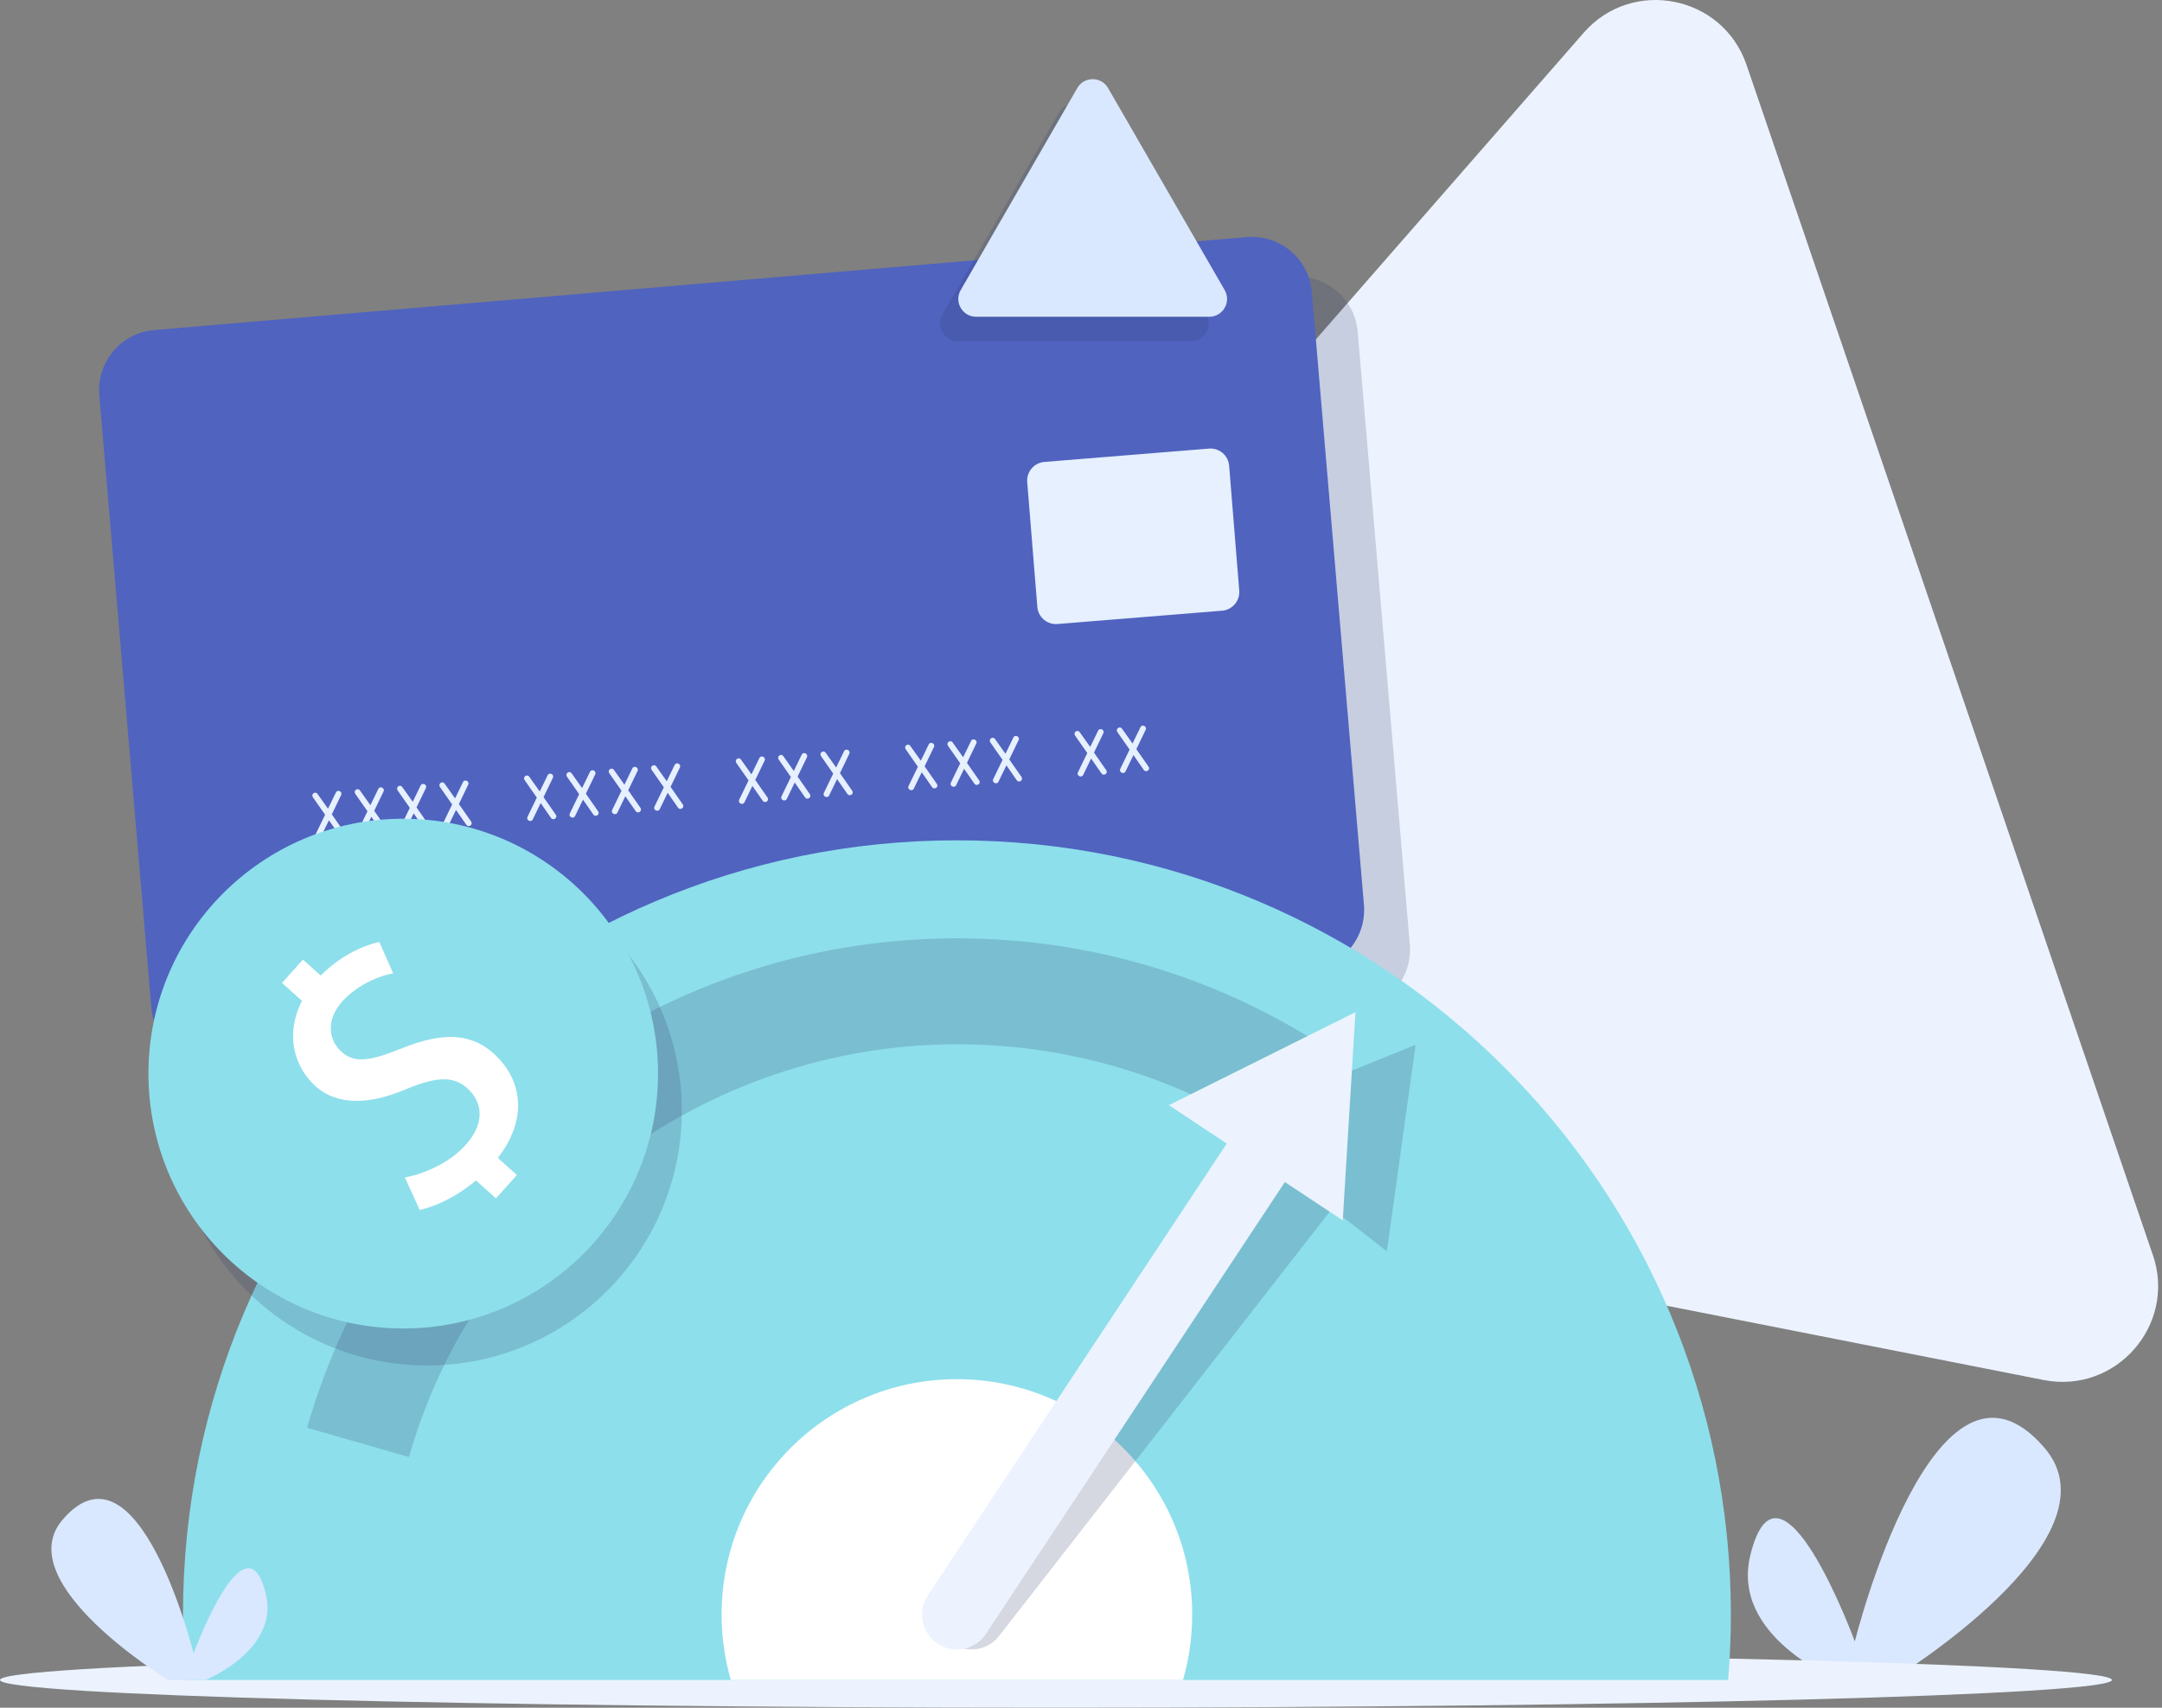 <svg xmlns="http://www.w3.org/2000/svg" width="552" height="436" viewBox="0 0 552 436" fill="none"><rect x="0" y="0" width="552" height="436" fill="#808080" stroke="none"/><path d="M549.657 320.408L445.932 16.585C439.838 -1.257 416.727 -5.811 404.326 8.386L193.17 250.145C180.769 264.342 188.381 286.639 206.877 290.285L521.77 352.336C540.266 355.981 555.764 338.238 549.669 320.396L549.657 320.408Z" fill="#ECF3FE"></path><g style="mix-blend-mode:multiply" opacity="0.2"><path d="M330.045 70.695L51.074 94.422C42.62 95.141 36.35 102.579 37.069 111.036L50.368 267.496C51.087 275.953 58.522 282.225 66.976 281.506L345.947 257.778C354.4 257.059 360.671 249.621 359.952 241.165L346.653 84.704C345.934 76.248 338.499 69.976 330.045 70.695Z" fill="#2F3C68"></path></g><path d="M318.33 60.538L39.359 84.266C30.906 84.985 24.635 92.423 25.354 100.879L38.653 257.34C39.372 265.796 46.807 272.069 55.261 271.35L334.232 247.622C342.686 246.903 348.956 239.465 348.237 231.008L334.938 74.548C334.219 66.092 326.784 59.819 318.33 60.538Z" fill="#5063BF"></path><path d="M83.985 209.42L81.958 213.601C81.846 213.85 81.647 213.974 81.361 213.999C81.149 214.012 80.963 213.95 80.801 213.813C80.639 213.676 80.552 213.514 80.54 213.327C80.54 213.191 80.565 213.041 80.639 212.892L83.003 208.014L79.943 203.635C79.818 203.46 79.756 203.299 79.744 203.149C79.731 202.963 79.793 202.789 79.918 202.639C80.055 202.49 80.216 202.403 80.403 202.39C80.689 202.366 80.9 202.465 81.062 202.689L83.749 206.472L85.764 202.328C85.888 202.067 86.087 201.93 86.361 201.918C86.56 201.905 86.747 201.955 86.908 202.092C87.07 202.216 87.157 202.39 87.182 202.59C87.182 202.726 87.169 202.863 87.095 203L84.719 207.915L87.841 212.394C87.916 212.506 87.966 212.631 87.978 212.755C87.99 212.967 87.941 213.141 87.804 213.29C87.667 213.439 87.505 213.527 87.306 213.539C87.02 213.564 86.796 213.464 86.635 213.24L83.985 209.433V209.42Z" fill="#E6F0FF"></path><path d="M94.808 208.537L92.78 212.718C92.668 212.967 92.469 213.091 92.183 213.116C91.972 213.128 91.785 213.066 91.623 212.929C91.462 212.792 91.374 212.631 91.362 212.444C91.362 212.307 91.387 212.158 91.462 212.009L93.825 207.131L90.765 202.751C90.641 202.577 90.579 202.415 90.566 202.266C90.554 202.079 90.616 201.905 90.74 201.756C90.877 201.607 91.039 201.519 91.225 201.495C91.511 201.47 91.723 201.569 91.885 201.793L94.571 205.576L96.586 201.432C96.711 201.171 96.91 201.034 97.183 201.022C97.382 201.009 97.569 201.059 97.731 201.196C97.892 201.333 97.979 201.495 98.004 201.694C98.004 201.831 97.992 201.967 97.917 202.104L95.541 207.019L98.663 211.498C98.738 211.61 98.788 211.735 98.8 211.859C98.813 212.071 98.763 212.245 98.626 212.394C98.489 212.544 98.328 212.631 98.129 212.643C97.843 212.668 97.619 212.568 97.457 212.344L94.808 208.537Z" fill="#E6F0FF"></path><path d="M105.616 207.666L103.589 211.847C103.477 212.096 103.278 212.22 102.992 212.245C102.78 212.257 102.594 212.195 102.432 212.058C102.27 211.921 102.183 211.76 102.171 211.573C102.171 211.436 102.196 211.287 102.27 211.138L104.633 206.26L101.574 201.88C101.449 201.706 101.387 201.544 101.375 201.395C101.362 201.208 101.424 201.034 101.549 200.885C101.686 200.736 101.847 200.648 102.034 200.624C102.32 200.599 102.531 200.698 102.693 200.922L105.38 204.705L107.395 200.561C107.519 200.3 107.718 200.163 107.992 200.151C108.191 200.138 108.377 200.188 108.539 200.325C108.701 200.449 108.788 200.624 108.813 200.823C108.813 200.96 108.8 201.096 108.726 201.233L106.35 206.148L109.472 210.627C109.547 210.739 109.596 210.864 109.609 210.988C109.621 211.2 109.572 211.374 109.435 211.523C109.298 211.673 109.136 211.76 108.937 211.772C108.651 211.797 108.427 211.697 108.266 211.474L105.616 207.666Z" fill="#E6F0FF"></path><path d="M116.425 206.795L114.397 210.976C114.285 211.225 114.086 211.349 113.8 211.374C113.589 211.386 113.402 211.324 113.24 211.187C113.079 211.05 112.992 210.889 112.979 210.702C112.979 210.565 113.004 210.416 113.079 210.267L115.442 205.389L112.382 201.009C112.258 200.835 112.196 200.673 112.183 200.524C112.171 200.337 112.233 200.163 112.357 200.014C112.482 199.865 112.656 199.777 112.842 199.753C113.129 199.728 113.34 199.827 113.502 200.051L116.188 203.834L118.203 199.69C118.328 199.429 118.527 199.292 118.8 199.28C118.999 199.267 119.186 199.317 119.348 199.454C119.509 199.578 119.597 199.753 119.621 199.952C119.621 200.089 119.609 200.225 119.534 200.362L117.159 205.277L120.281 209.756C120.355 209.868 120.405 209.993 120.417 210.117C120.43 210.329 120.38 210.503 120.243 210.652C120.107 210.802 119.945 210.889 119.746 210.901C119.46 210.926 119.236 210.826 119.074 210.603L116.425 206.795Z" fill="#E6F0FF"></path><path d="M138.044 205.041L136.016 209.221C135.904 209.47 135.705 209.595 135.419 209.62C135.208 209.632 135.021 209.57 134.86 209.433C134.698 209.296 134.611 209.134 134.598 208.948C134.598 208.811 134.623 208.662 134.698 208.512L137.061 203.635L134.001 199.255C133.877 199.081 133.815 198.919 133.802 198.77C133.79 198.583 133.852 198.409 133.976 198.26C134.113 198.11 134.275 198.023 134.462 197.998C134.748 197.973 134.959 198.073 135.121 198.297L137.808 202.079L139.823 197.936C139.947 197.675 140.146 197.538 140.42 197.525C140.619 197.513 140.805 197.563 140.967 197.7C141.129 197.824 141.216 197.998 141.241 198.197C141.241 198.334 141.228 198.471 141.153 198.608L138.778 203.523L141.9 208.002C141.974 208.114 142.024 208.238 142.037 208.363C142.049 208.574 141.999 208.749 141.862 208.898C141.726 209.047 141.564 209.134 141.365 209.147C141.079 209.172 140.855 209.072 140.693 208.848L138.044 205.041Z" fill="#E6F0FF"></path><path d="M148.852 204.17L146.825 208.35C146.713 208.599 146.514 208.724 146.228 208.749C146.016 208.761 145.83 208.699 145.668 208.562C145.507 208.425 145.419 208.263 145.407 208.077C145.407 207.94 145.432 207.791 145.507 207.641L147.87 202.764L144.81 198.384C144.686 198.21 144.623 198.048 144.611 197.899C144.598 197.712 144.661 197.538 144.785 197.389C144.922 197.239 145.084 197.152 145.27 197.127C145.556 197.102 145.768 197.202 145.929 197.426L148.616 201.208L150.631 197.065C150.756 196.804 150.955 196.667 151.228 196.654C151.427 196.642 151.614 196.692 151.775 196.829C151.937 196.953 152.024 197.127 152.049 197.326C152.049 197.463 152.037 197.6 151.962 197.737L149.586 202.652L152.708 207.131C152.783 207.243 152.833 207.367 152.845 207.492C152.858 207.703 152.808 207.878 152.671 208.027C152.534 208.176 152.373 208.263 152.174 208.276C151.887 208.301 151.664 208.201 151.502 207.977L148.852 204.17Z" fill="#E6F0FF"></path><path d="M159.661 203.286L157.634 207.467C157.522 207.716 157.323 207.84 157.037 207.865C156.825 207.878 156.639 207.815 156.477 207.679C156.315 207.542 156.228 207.38 156.216 207.193C156.216 207.056 156.24 206.907 156.315 206.758L158.678 201.88L155.619 197.501C155.494 197.326 155.432 197.165 155.42 197.015C155.407 196.829 155.469 196.654 155.594 196.505C155.73 196.356 155.892 196.269 156.079 196.256C156.365 196.231 156.576 196.331 156.738 196.555L159.425 200.337L161.44 196.194C161.564 195.933 161.763 195.796 162.037 195.783C162.236 195.771 162.422 195.821 162.584 195.958C162.746 196.082 162.833 196.256 162.858 196.455C162.858 196.592 162.845 196.729 162.771 196.866L160.395 201.781L163.517 206.26C163.592 206.372 163.641 206.496 163.654 206.621C163.666 206.832 163.616 207.007 163.48 207.156C163.343 207.305 163.181 207.392 162.982 207.405C162.696 207.43 162.472 207.33 162.31 207.106L159.661 203.299V203.286Z" fill="#E6F0FF"></path><path d="M170.47 202.415L168.442 206.596C168.33 206.845 168.131 206.969 167.845 206.994C167.634 207.007 167.447 206.944 167.285 206.808C167.124 206.671 167.037 206.509 167.024 206.322C167.024 206.185 167.049 206.036 167.124 205.887L169.487 201.009L166.427 196.63C166.303 196.455 166.241 196.294 166.228 196.144C166.216 195.958 166.278 195.783 166.402 195.634C166.539 195.485 166.701 195.398 166.887 195.373C167.173 195.348 167.385 195.448 167.547 195.671L170.233 199.454L172.248 195.311C172.373 195.049 172.572 194.912 172.845 194.9C173.044 194.888 173.231 194.937 173.393 195.074C173.554 195.199 173.641 195.373 173.666 195.572C173.666 195.709 173.654 195.846 173.579 195.983L171.204 200.897L174.326 205.377C174.4 205.489 174.45 205.613 174.462 205.738C174.475 205.949 174.425 206.123 174.288 206.273C174.151 206.422 173.99 206.509 173.791 206.521C173.505 206.546 173.281 206.447 173.119 206.223L170.47 202.415Z" fill="#E6F0FF"></path><path d="M192.101 200.661L190.073 204.842C189.961 205.09 189.762 205.215 189.476 205.24C189.265 205.252 189.078 205.19 188.916 205.053C188.755 204.916 188.667 204.754 188.655 204.568C188.655 204.431 188.68 204.282 188.755 204.132L191.118 199.255L188.058 194.875C187.934 194.701 187.871 194.539 187.859 194.39C187.847 194.203 187.909 194.029 188.033 193.88C188.17 193.73 188.332 193.643 188.518 193.618C188.804 193.593 189.016 193.693 189.177 193.917L191.864 197.7L193.879 193.556C194.004 193.295 194.203 193.158 194.476 193.146C194.675 193.133 194.862 193.183 195.024 193.32C195.185 193.444 195.272 193.618 195.297 193.817C195.297 193.954 195.285 194.091 195.21 194.228L192.834 199.143L195.956 203.622C196.031 203.734 196.081 203.859 196.093 203.983C196.106 204.195 196.056 204.369 195.919 204.518C195.782 204.667 195.621 204.754 195.422 204.767C195.135 204.792 194.912 204.692 194.75 204.468L192.101 200.661Z" fill="#E6F0FF"></path><path d="M202.909 199.79L200.882 203.971C200.77 204.219 200.571 204.344 200.285 204.369C200.073 204.381 199.887 204.319 199.725 204.182C199.563 204.045 199.476 203.883 199.464 203.697C199.464 203.56 199.489 203.411 199.563 203.261L201.926 198.384L198.867 194.004C198.742 193.83 198.68 193.668 198.668 193.519C198.655 193.332 198.717 193.158 198.842 193.009C198.979 192.859 199.14 192.772 199.327 192.747C199.613 192.722 199.824 192.822 199.986 193.046L202.673 196.829L204.688 192.685C204.812 192.424 205.011 192.287 205.285 192.275C205.484 192.262 205.67 192.312 205.832 192.449C205.994 192.573 206.081 192.747 206.106 192.946C206.106 193.083 206.093 193.22 206.019 193.357L203.643 198.272L206.765 202.751C206.84 202.863 206.889 202.988 206.902 203.112C206.914 203.324 206.865 203.498 206.728 203.647C206.591 203.796 206.429 203.883 206.23 203.896C205.944 203.921 205.72 203.821 205.558 203.597L202.909 199.79Z" fill="#E6F0FF"></path><path d="M213.72 198.919L211.692 203.1C211.58 203.349 211.381 203.473 211.095 203.498C210.884 203.51 210.697 203.448 210.535 203.311C210.374 203.174 210.287 203.013 210.274 202.826C210.274 202.689 210.299 202.54 210.374 202.39L212.737 197.513L209.677 193.133C209.553 192.959 209.491 192.797 209.478 192.648C209.466 192.461 209.528 192.287 209.652 192.138C209.789 191.988 209.951 191.901 210.137 191.877C210.423 191.852 210.635 191.951 210.797 192.175L213.483 195.958L215.498 191.814C215.623 191.553 215.822 191.416 216.095 191.404C216.294 191.391 216.481 191.441 216.643 191.578C216.804 191.702 216.891 191.877 216.916 192.076C216.916 192.212 216.904 192.349 216.829 192.486L214.454 197.401L217.576 201.88C217.65 201.992 217.7 202.117 217.712 202.241C217.725 202.453 217.675 202.627 217.538 202.776C217.401 202.926 217.24 203.013 217.041 203.025C216.755 203.05 216.531 202.95 216.369 202.726L213.72 198.919Z" fill="#E6F0FF"></path><path d="M235.337 197.165L233.309 201.345C233.197 201.594 232.998 201.719 232.712 201.743C232.501 201.756 232.314 201.694 232.153 201.557C231.991 201.42 231.904 201.258 231.891 201.072C231.891 200.935 231.916 200.785 231.991 200.636L234.354 195.759L231.294 191.379C231.17 191.205 231.108 191.043 231.095 190.894C231.083 190.707 231.145 190.533 231.269 190.383C231.406 190.234 231.568 190.147 231.755 190.135C232.041 190.11 232.252 190.209 232.414 190.433L235.101 194.216L237.116 190.072C237.24 189.811 237.439 189.674 237.713 189.662C237.912 189.649 238.098 189.699 238.26 189.836C238.422 189.96 238.509 190.135 238.534 190.334C238.534 190.471 238.521 190.607 238.446 190.744L236.071 195.659L239.193 200.138C239.267 200.25 239.317 200.375 239.33 200.499C239.342 200.711 239.292 200.885 239.155 201.034C239.019 201.184 238.857 201.271 238.658 201.283C238.372 201.308 238.148 201.208 237.986 200.984L235.337 197.177V197.165Z" fill="#E6F0FF"></path><path d="M246.145 196.294L244.118 200.474C244.006 200.723 243.807 200.848 243.521 200.872C243.309 200.885 243.123 200.823 242.961 200.686C242.799 200.549 242.712 200.387 242.7 200.2C242.7 200.064 242.725 199.914 242.799 199.765L245.163 194.888L242.103 190.508C241.979 190.334 241.916 190.172 241.904 190.022C241.891 189.836 241.954 189.662 242.078 189.512C242.215 189.363 242.377 189.276 242.563 189.251C242.849 189.226 243.061 189.326 243.222 189.55L245.909 193.332L247.924 189.189C248.049 188.928 248.248 188.791 248.521 188.778C248.72 188.766 248.907 188.816 249.068 188.952C249.23 189.077 249.317 189.251 249.342 189.45C249.342 189.587 249.33 189.724 249.255 189.861L246.879 194.776L250.001 199.255C250.076 199.367 250.126 199.491 250.138 199.616C250.151 199.827 250.101 200.001 249.964 200.151C249.827 200.3 249.666 200.387 249.467 200.4C249.18 200.424 248.957 200.325 248.795 200.101L246.145 196.294Z" fill="#E6F0FF"></path><path d="M256.954 195.41L254.927 199.591C254.815 199.84 254.616 199.964 254.33 199.989C254.118 200.002 253.931 199.939 253.77 199.802C253.608 199.666 253.521 199.504 253.509 199.317C253.509 199.18 253.533 199.031 253.608 198.882L255.971 194.004L252.912 189.624C252.787 189.45 252.725 189.288 252.712 189.139C252.7 188.953 252.762 188.778 252.887 188.629C253.023 188.48 253.185 188.393 253.372 188.368C253.658 188.343 253.869 188.442 254.031 188.666L256.718 192.449L258.733 188.306C258.857 188.044 259.056 187.907 259.33 187.895C259.529 187.882 259.715 187.932 259.877 188.069C260.039 188.194 260.126 188.368 260.151 188.567C260.151 188.704 260.138 188.841 260.064 188.977L257.688 193.892L260.81 198.372C260.885 198.484 260.934 198.608 260.947 198.732C260.959 198.944 260.909 199.118 260.773 199.267C260.636 199.417 260.474 199.504 260.275 199.516C259.989 199.541 259.765 199.442 259.603 199.218L256.954 195.41Z" fill="#E6F0FF"></path><path d="M278.585 193.668L276.557 197.849C276.445 198.098 276.246 198.222 275.96 198.247C275.749 198.26 275.562 198.197 275.401 198.06C275.239 197.924 275.152 197.762 275.139 197.575C275.139 197.438 275.164 197.289 275.239 197.14L277.602 192.262L274.542 187.882C274.418 187.708 274.356 187.547 274.343 187.397C274.331 187.211 274.393 187.036 274.517 186.887C274.654 186.738 274.816 186.651 275.003 186.626C275.289 186.601 275.5 186.7 275.662 186.924L278.349 190.707L280.364 186.564C280.488 186.302 280.687 186.165 280.961 186.153C281.16 186.141 281.346 186.19 281.508 186.327C281.67 186.452 281.757 186.626 281.782 186.825C281.782 186.962 281.769 187.099 281.695 187.235L279.319 192.15L282.441 196.63C282.515 196.742 282.565 196.866 282.578 196.99C282.59 197.202 282.54 197.376 282.403 197.525C282.267 197.675 282.105 197.762 281.906 197.774C281.62 197.799 281.396 197.7 281.234 197.476L278.585 193.668Z" fill="#E6F0FF"></path><path d="M289.393 192.785L287.366 196.965C287.254 197.214 287.055 197.339 286.769 197.364C286.558 197.376 286.371 197.314 286.209 197.177C286.048 197.04 285.96 196.878 285.948 196.692C285.948 196.555 285.973 196.406 286.048 196.256L288.411 191.379L285.351 186.999C285.227 186.825 285.164 186.663 285.152 186.514C285.14 186.327 285.202 186.153 285.326 186.004C285.463 185.854 285.625 185.767 285.811 185.742C286.097 185.717 286.309 185.817 286.47 186.041L289.157 189.823L291.172 185.68C291.297 185.419 291.496 185.282 291.769 185.269C291.968 185.257 292.155 185.307 292.317 185.444C292.478 185.568 292.565 185.742 292.59 185.941C292.59 186.078 292.578 186.215 292.503 186.352L290.127 191.267L293.249 195.746C293.324 195.858 293.374 195.982 293.386 196.107C293.399 196.318 293.349 196.493 293.212 196.642C293.075 196.791 292.914 196.878 292.715 196.891C292.428 196.916 292.205 196.816 292.043 196.592L289.393 192.785Z" fill="#E6F0FF"></path><path d="M308.676 114.534L266.648 117.939C264.018 118.152 262.059 120.457 262.272 123.087L264.852 154.948C265.065 157.578 267.369 159.537 269.998 159.324L312.027 155.92C314.656 155.707 316.615 153.402 316.402 150.772L313.823 118.911C313.61 116.281 311.306 114.321 308.676 114.534Z" fill="#E6F0FF"></path><g style="mix-blend-mode:multiply" opacity="0.2"><path d="M308.002 80.304L278.236 28.729C276.483 25.706 272.117 25.706 270.375 28.729L240.61 80.304C238.856 83.327 241.045 87.122 244.541 87.122H304.071C307.566 87.122 309.756 83.34 308.002 80.304Z" fill="#2F3C68"></path></g><path d="M469.192 428.92C469.192 428.92 441.766 417.896 446.903 397.029C454.353 366.806 473.571 419.09 473.571 419.09C473.571 419.09 494.007 336.957 522.031 369.693C541.995 393.01 483.024 428.92 483.024 428.92" fill="#D9E8FF"></path><path d="M269.604 435.999C418.502 435.999 539.208 432.83 539.208 428.92C539.208 425.01 418.502 421.84 269.604 421.84C120.706 421.84 0 425.01 0 428.92C0 432.83 120.706 435.999 269.604 435.999Z" fill="#ECF3FE"></path><path d="M441.23 428.92C441.69 423.408 441.927 417.846 441.927 412.222C441.927 303.051 353.452 214.547 244.317 214.547C135.181 214.547 46.719 303.051 46.719 412.222C46.719 417.846 46.955 423.42 47.415 428.92H441.23Z" fill="#8DDFEB"></path><g style="mix-blend-mode:multiply" opacity="0.2"><path d="M104.397 371.995L78.4 364.542C83.513 346.712 91.448 329.889 101.984 314.56C112.357 299.455 125.007 286.141 139.573 275.005C154.3 263.745 170.619 254.973 188.083 248.95C206.144 242.729 225.075 239.569 244.342 239.569C279.232 239.569 312.841 249.933 341.549 269.53L326.299 291.877C302.106 275.354 273.759 266.619 244.342 266.619C179.737 266.619 122.196 309.956 104.409 371.995H104.397Z" fill="#2F3C68"></path></g><path d="M302.043 428.92C303.573 423.619 304.394 418.008 304.394 412.222C304.394 379.037 277.502 352.124 244.316 352.124C211.13 352.124 184.238 379.025 184.238 412.222C184.238 418.02 185.059 423.619 186.589 428.92H302.031H302.043Z" fill="white"></path><g style="mix-blend-mode:multiply" opacity="0.2"><path d="M109.024 348.628C144.952 348.628 174.077 319.493 174.077 283.553C174.077 247.613 144.952 218.479 109.024 218.479C73.096 218.479 43.971 247.613 43.971 283.553C43.971 319.493 73.096 348.628 109.024 348.628Z" fill="#2F3C68"></path></g><path d="M102.954 339.184C138.882 339.184 168.007 310.049 168.007 274.109C168.007 238.17 138.882 209.035 102.954 209.035C67.026 209.035 37.9 238.17 37.9 274.109C37.9 310.049 67.026 339.184 102.954 339.184Z" fill="#8DDFEB"></path><path d="M103.376 300.612C107.344 299.94 113.302 297.613 117.481 293.744C123.563 288.12 123.613 282.433 120.093 278.626C116.399 274.632 112.008 274.644 103.712 278.066C92.716 282.769 84.594 281.799 79.494 276.287C72.64 268.871 73.001 257.237 82.89 248.092C87.554 243.787 92.865 241.336 96.846 240.49L100.378 248.515C97.517 249.038 92.778 250.593 88.499 254.55C83.549 259.116 83.437 264.529 86.596 267.95C90.116 271.758 94.445 270.924 102.555 267.664C113.351 263.322 121.138 263.533 127.457 270.389C134.932 278.477 133.925 289.986 122.991 300.089C117.954 304.743 112.145 307.816 107.157 308.911L103.363 300.6L103.376 300.612Z" fill="white"></path><rect x="72" y="250.961" width="8" height="11" transform="rotate(-48.171 72 250.961)" fill="white"></rect><rect x="118.438" y="298.622" width="8" height="11" transform="rotate(-48.171 118.438 298.622)" fill="white"></rect><g style="mix-blend-mode:multiply" opacity="0.2"><path d="M361.451 266.743L312.095 286.751L326.076 297.651L241.059 406.747C238.036 410.629 238.733 416.216 242.601 419.239C244.031 420.359 245.698 420.969 247.377 421.093C250.251 421.317 253.186 420.135 255.089 417.684L340.106 308.588L354.087 319.487L361.438 266.731L361.451 266.743Z" fill="#2F3C68"></path></g><path d="M346.101 258.407L298.437 282.172L313.214 291.964L236.891 407.319C234.18 411.425 235.299 416.95 239.404 419.662C240.921 420.658 242.626 421.143 244.305 421.143C247.19 421.143 250.026 419.737 251.731 417.149L328.053 301.794L342.83 311.586L346.076 258.419L346.101 258.407Z" fill="#ECF3FE"></path><path d="M52.466 428.92C52.466 428.92 71.41 421.305 67.852 406.896C62.715 386.018 49.431 422.126 49.431 422.126C49.431 422.126 35.325 365.413 15.971 388.021C2.189 404.122 42.901 428.92 42.901 428.92" fill="#D9E8FF"></path><path d="M312.68 74.058L282.914 22.483C281.16 19.46 276.795 19.46 275.053 22.483L245.288 74.058C243.534 77.081 245.723 80.876 249.218 80.876H308.749C312.244 80.876 314.433 77.094 312.68 74.058Z" fill="#D9E8FF"></path></svg>